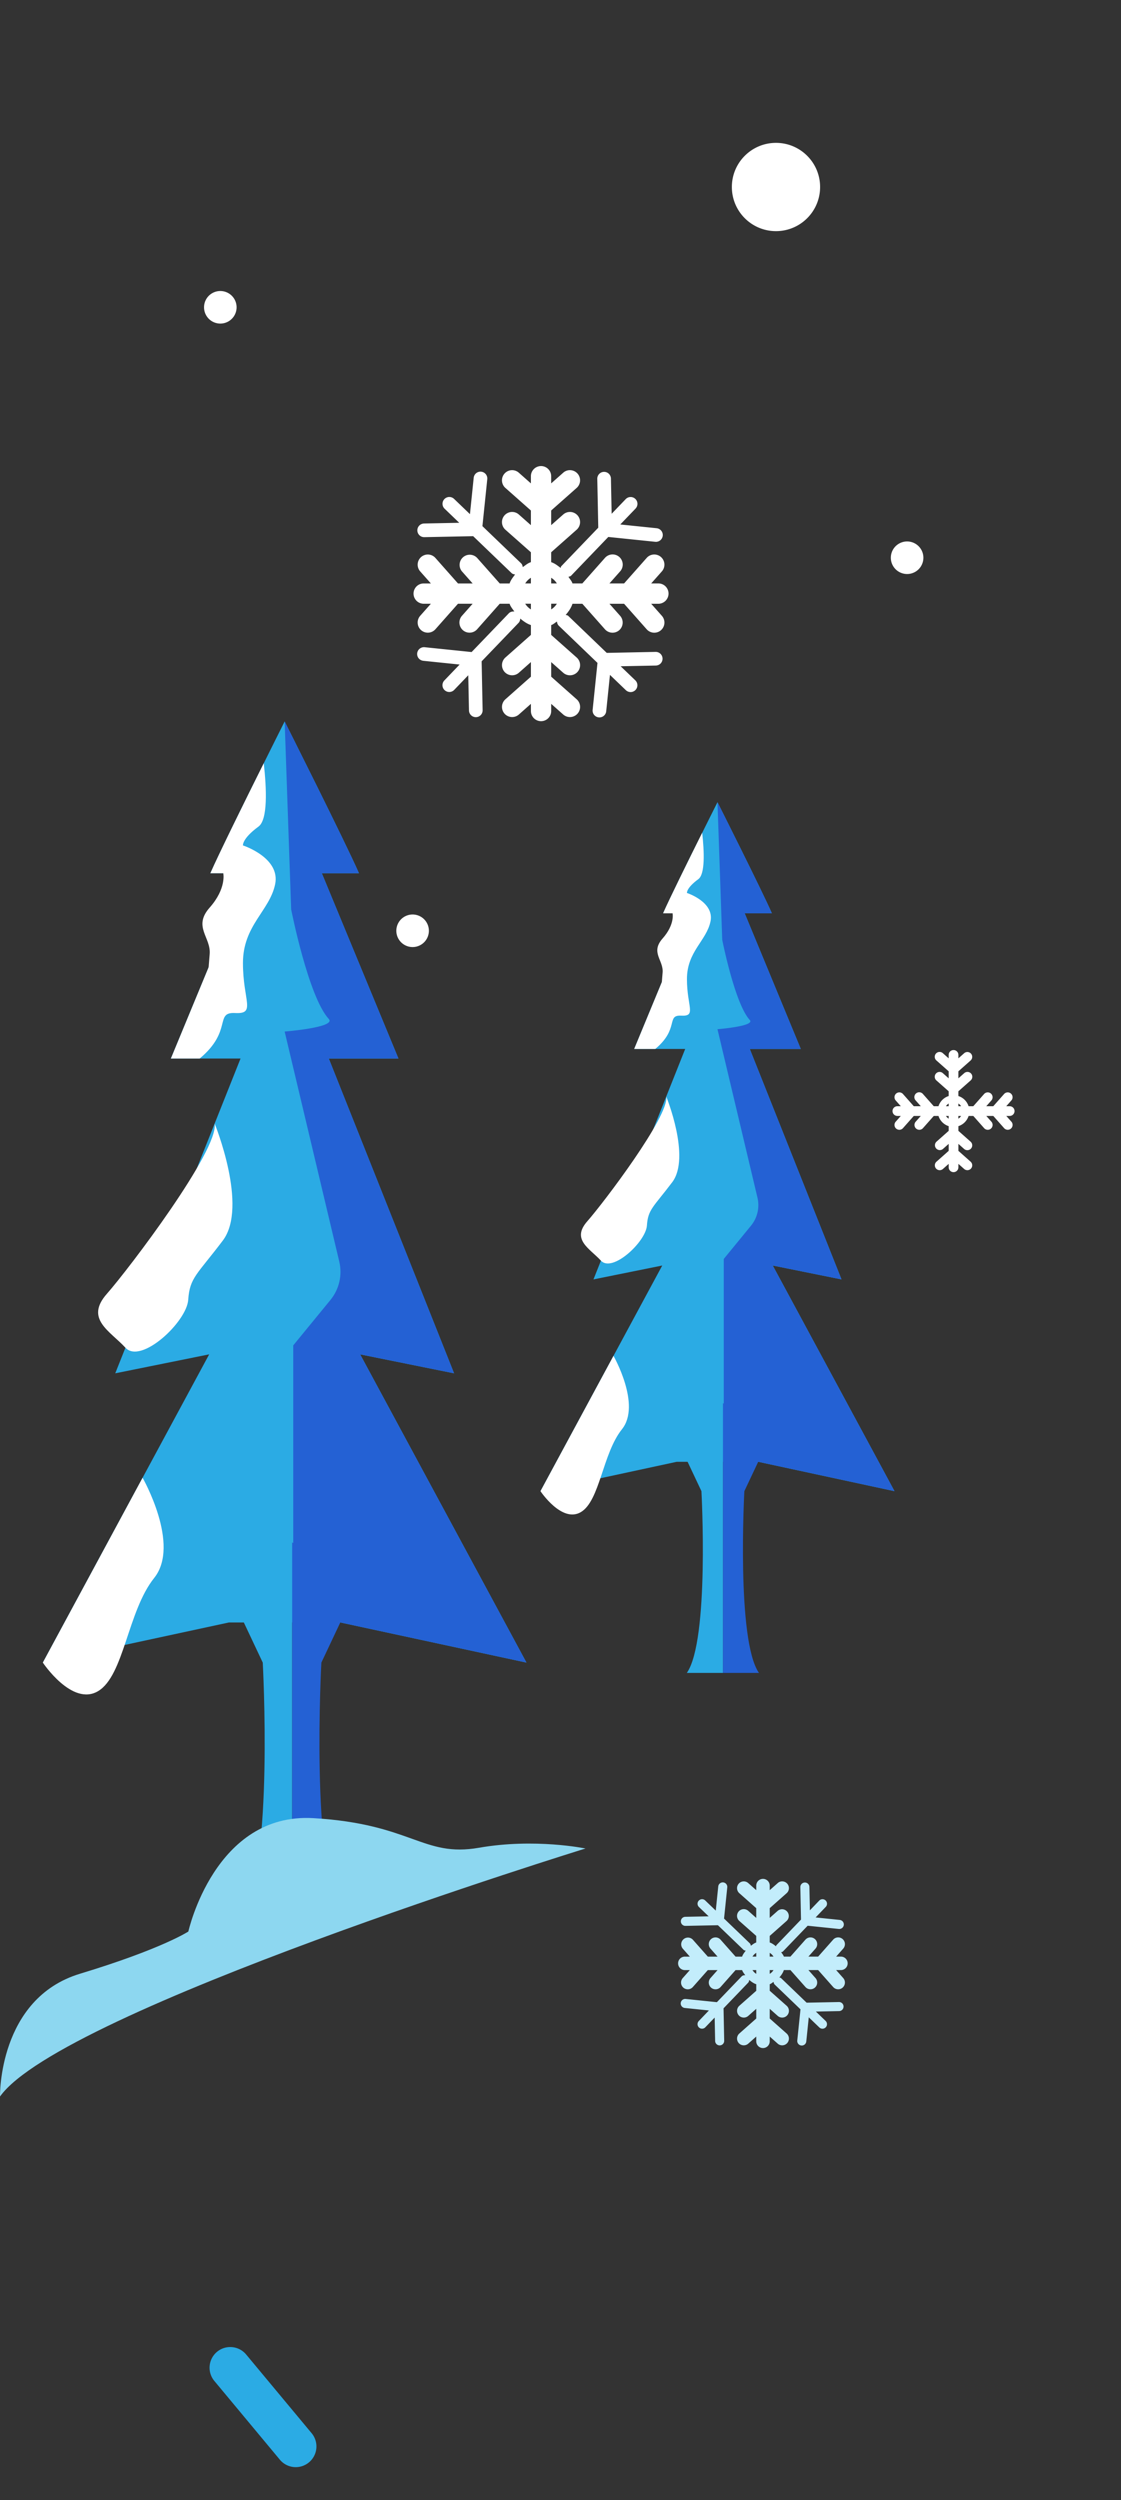<svg xmlns="http://www.w3.org/2000/svg" width="314" height="700" fill="none"><rect width="100%" height="100%" fill="#333333" stroke="none"/><path fill="#C3EDFB" d="M237.438 549.712c0-1.04-.844-1.886-1.888-1.886h-1.34l1.984-2.24a1.891 1.891 0 0 0-.162-2.668 1.889 1.889 0 0 0-2.66.162l-4.202 4.746h-2.726l1.984-2.24a1.89 1.89 0 0 0-.162-2.668 1.889 1.889 0 0 0-2.66.162l-4.204 4.746h-1.834c-.154-.472-.498-.816-.748-1.228.172-.064.36-.076.496-.218l6.914-7.198 8.736.902a1.27 1.27 0 0 0 .266-2.526l-6.77-.698 2.844-2.962c.218-.234.338-.528.348-.828a1.27 1.27 0 0 0-2.182-.926l-2.618 2.726-.132-6.554a1.267 1.267 0 0 0-1.294-1.236 1.27 1.27 0 0 0-1.244 1.294l.182 9.088-6.886 7.168c-.08.086-.066.21-.118.31-.546-.414-1.082-.852-1.758-1.07v-1.838l4.74-4.196a1.888 1.888 0 0 0-2.498-2.83l-2.242 1.984v-2.724l4.74-4.198a1.888 1.888 0 0 0 .162-2.668c-.698-.782-1.89-.856-2.66-.162l-2.242 1.984v-1.336a1.887 1.887 0 0 0-3.772 0v1.338l-2.244-1.986a1.884 1.884 0 0 0-2.662.162 1.891 1.891 0 0 0 .162 2.668l4.742 4.198v2.728l-2.244-1.986a1.888 1.888 0 0 0-2.5 2.83l4.742 4.196v1.838c-.582.188-1.024.586-1.51.92-.046-.252-.108-.51-.308-.702l-7.198-6.914.902-8.736a1.27 1.27 0 0 0-2.526-.266l-.698 6.772-2.962-2.846a1.284 1.284 0 0 0-.828-.348 1.27 1.27 0 0 0-.926 2.182l2.726 2.618-6.554.132a1.267 1.267 0 0 0-1.236 1.294 1.27 1.27 0 0 0 1.294 1.244l9.088-.184 7.168 6.886c.176.162.406.192.628.238-.386.526-.81 1.026-1.018 1.668h-1.834l-4.204-4.746a1.886 1.886 0 0 0-2.66-.162 1.89 1.89 0 0 0-.162 2.668l1.984 2.24h-2.726l-4.202-4.746a1.889 1.889 0 0 0-2.824 2.506l1.984 2.24h-1.338a1.887 1.887 0 1 0 0 3.772h1.338l-1.984 2.24a1.89 1.89 0 0 0 .162 2.668c.358.316.804.47 1.25.47.52 0 1.04-.214 1.412-.634l4.202-4.746h2.726l-1.984 2.24a1.891 1.891 0 0 0 .162 2.668c.358.316.804.47 1.25.47.52 0 1.04-.214 1.412-.634l4.204-4.746h1.834c.182.56.57.982.886 1.454-.376-.04-.756.036-1.038.332l-6.914 7.2-8.736-.902a1.27 1.27 0 0 0-1.068 2.118c.204.222.484.368.802.406l6.77.698-2.844 2.962a1.278 1.278 0 0 0-.348.828 1.268 1.268 0 0 0 2.182.926l2.618-2.726.132 6.554a1.267 1.267 0 0 0 1.294 1.236 1.268 1.268 0 0 0 1.244-1.294l-.182-9.086 6.886-7.168c.204-.22.276-.504.298-.784.594.494 1.22.962 1.982 1.21v1.828l-4.748 4.206a1.895 1.895 0 0 0-.158 2.668c.372.42.892.634 1.412.634a1.88 1.88 0 0 0 1.252-.472l2.24-1.986v2.718l-4.748 4.206a1.895 1.895 0 0 0-.158 2.668c.372.42.892.634 1.412.634a1.88 1.88 0 0 0 1.252-.472l2.24-1.986v1.338c0 1.04.844 1.888 1.886 1.888a1.888 1.888 0 0 0 1.886-1.888v-1.336l2.238 1.984c.36.318.806.472 1.252.472.52 0 1.038-.214 1.412-.634a1.895 1.895 0 0 0-.158-2.668l-4.742-4.206v-2.716l2.238 1.984c.36.318.806.472 1.252.472.52 0 1.038-.214 1.412-.634a1.895 1.895 0 0 0-.158-2.668l-4.742-4.206v-1.83c.414-.134.708-.446 1.076-.656.034.28.118.562.338.772l7.2 6.914-.902 8.736a1.27 1.27 0 0 0 2.118 1.068 1.29 1.29 0 0 0 .406-.802l.698-6.77 2.962 2.844c.234.218.526.338.828.348a1.268 1.268 0 0 0 .926-2.182l-2.726-2.618 6.554-.132a1.27 1.27 0 0 0-.058-2.538l-9.088.182-7.168-6.886c-.13-.122-.306-.12-.466-.178.526-.612 1.004-1.274 1.262-2.07h1.834l4.204 4.746c.372.42.892.634 1.41.634a1.88 1.88 0 0 0 1.25-.47 1.89 1.89 0 0 0 .162-2.668l-1.984-2.24h2.726l4.202 4.746c.372.42.892.634 1.412.634.446 0 .892-.154 1.248-.47.78-.692.854-1.888.162-2.668l-1.984-2.24h1.34a1.886 1.886 0 0 0 1.888-1.884Zm-25.606 2.946a3.242 3.242 0 0 1-1.058-1.058h1.058v1.058Zm0-4.834h-1.058a3.192 3.192 0 0 1 1.058-1.054v1.054Zm3.774-1.054c.458.292.764.598 1.058 1.054h-1.058v-1.054Zm0 4.828h1.058a3.204 3.204 0 0 1-1.058 1.058v-1.058Z"/><path fill="#fff" d="M229.716 52.358c0 6.826-5.534 12.358-12.358 12.358-6.826 0-12.358-5.534-12.358-12.358C205 45.532 210.532 40 217.358 40c6.824 0 12.358 5.532 12.358 12.358ZM120.132 260.606a4.558 4.558 0 1 1-9.117 0 4.558 4.558 0 0 1 9.117 0ZM66.272 86.04a4.558 4.558 0 1 1-9.117 0 4.558 4.558 0 0 1 9.117 0ZM187.262 166.196a2.845 2.845 0 0 0-2.842-2.842h-2.016l2.988-3.372a2.846 2.846 0 0 0-.244-4.018c-1.166-1.032-2.974-.932-4.006.244l-6.328 7.146h-4.104l2.988-3.372a2.842 2.842 0 1 0-4.25-3.774l-6.33 7.146h-2.762c-.232-.712-.75-1.228-1.128-1.848.258-.096.542-.114.748-.326l10.412-10.84 13.154 1.358a1.91 1.91 0 0 0 1.606-3.188 1.937 1.937 0 0 0-1.208-.612l-10.196-1.05 4.284-4.46a1.94 1.94 0 0 0 .526-1.248 1.911 1.911 0 0 0-3.286-1.394l-3.942 4.106-.198-9.87a1.94 1.94 0 0 0-.512-1.254 1.91 1.91 0 0 0-3.312 1.338l.276 13.682-10.368 10.794c-.12.13-.098.314-.176.468-.822-.624-1.628-1.282-2.648-1.612v-2.768l7.136-6.318a2.841 2.841 0 0 0-3.762-4.26l-3.374 2.986v-4.104l7.136-6.32a2.843 2.843 0 0 0 .244-4.016c-1.05-1.176-2.846-1.288-4.006-.244l-3.374 2.988v-2.01c0-1.564-1.27-2.84-2.84-2.84a2.842 2.842 0 0 0-2.84 2.84v2.014l-3.38-2.99a2.834 2.834 0 0 0-4.008.244 2.843 2.843 0 0 0 .246 4.016l7.142 6.32v4.106l-3.38-2.99a2.84 2.84 0 1 0-3.762 4.26l7.142 6.318v2.768c-.876.284-1.542.882-2.274 1.386-.07-.382-.162-.768-.464-1.058l-10.84-10.412 1.358-13.154a1.912 1.912 0 0 0-3.188-1.606c-.336.306-.554.73-.612 1.208l-1.05 10.196-4.46-4.284a1.955 1.955 0 0 0-1.248-.526 1.911 1.911 0 0 0-1.394 3.286l4.104 3.942-9.87.198a1.94 1.94 0 0 0-1.254.512 1.91 1.91 0 0 0 1.338 3.312l13.682-.276 10.794 10.368c.264.244.612.288.946.358-.582.79-1.22 1.544-1.532 2.512h-2.762l-6.33-7.146a2.843 2.843 0 0 0-4.25 3.774l2.988 3.372h-4.104l-6.328-7.146a2.846 2.846 0 0 0-4.008-.244 2.848 2.848 0 0 0-.244 4.018l2.988 3.372h-2.016a2.841 2.841 0 1 0 0 5.682h2.016l-2.988 3.372a2.846 2.846 0 0 0 .244 4.018 2.83 2.83 0 0 0 1.882.708 2.84 2.84 0 0 0 2.126-.954l6.328-7.146h4.104l-2.988 3.372a2.847 2.847 0 0 0 .244 4.018c.538.476 1.21.708 1.88.708.782 0 1.564-.322 2.124-.954l6.33-7.146h2.762c.272.844.856 1.478 1.334 2.19-.568-.062-1.138.054-1.562.5l-10.412 10.84-13.154-1.356a1.912 1.912 0 0 0-1.606 3.188c.306.336.73.554 1.208.614l10.196 1.05-4.284 4.46a1.95 1.95 0 0 0-.526 1.248 1.911 1.911 0 0 0 3.286 1.394l3.942-4.106.198 9.87c.018.48.202.92.512 1.254a1.91 1.91 0 0 0 3.312-1.338l-.276-13.682 10.368-10.794c.306-.33.416-.758.448-1.182.894.744 1.836 1.448 2.986 1.822v2.754l-7.148 6.334a2.853 2.853 0 0 0-.238 4.018c.56.632 1.344.954 2.126.954.672 0 1.344-.232 1.886-.71l3.374-2.99v4.092l-7.148 6.334a2.852 2.852 0 0 0-.238 4.018c.56.632 1.344.954 2.126.954.672 0 1.344-.232 1.886-.71l3.374-2.99v2.014a2.842 2.842 0 0 0 2.84 2.842c1.57 0 2.84-1.276 2.84-2.842v-2.012l3.37 2.988c.542.478 1.214.71 1.886.71a2.84 2.84 0 0 0 2.126-.954 2.849 2.849 0 0 0-.24-4.018l-7.142-6.332v-4.088l3.37 2.988c.542.478 1.214.71 1.886.71a2.84 2.84 0 0 0 2.126-.954 2.849 2.849 0 0 0-.24-4.018l-7.142-6.332v-2.754c.624-.202 1.066-.67 1.618-.988.05.422.178.846.51 1.164l10.84 10.412-1.358 13.154a1.91 1.91 0 0 0 3.8.4l1.05-10.196 4.46 4.284c.354.326.794.508 1.248.526a1.911 1.911 0 0 0 1.394-3.286l-4.104-3.942 9.87-.198a1.94 1.94 0 0 0 1.254-.512c.382-.354.62-.878.61-1.438a1.908 1.908 0 0 0-1.948-1.872l-13.682.276-10.794-10.368c-.196-.182-.462-.182-.702-.266.79-.92 1.51-1.918 1.9-3.118h2.762l6.33 7.146c.56.632 1.342.954 2.124.954.672 0 1.344-.232 1.882-.708a2.846 2.846 0 0 0 .244-4.018l-2.988-3.372h4.104l6.328 7.146c.56.632 1.344.954 2.126.954.672 0 1.342-.232 1.88-.708a2.846 2.846 0 0 0 .244-4.018l-2.988-3.372h2.016a2.866 2.866 0 0 0 2.84-2.856Zm-38.554 4.434a4.851 4.851 0 0 1-1.592-1.594h1.592v1.594Zm0-7.276h-1.592c.44-.688.902-1.15 1.592-1.588v1.588Zm5.68-1.588c.69.438 1.152.9 1.592 1.588h-1.592v-1.588Zm0 7.27h1.592a4.833 4.833 0 0 1-1.592 1.594v-1.594ZM284.182 311.088c0-.748-.608-1.36-1.36-1.36h-.964l1.43-1.614a1.36 1.36 0 1 0-2.034-1.806l-3.03 3.42h-1.964l1.43-1.614c.5-.564.446-1.424-.118-1.924a1.358 1.358 0 0 0-1.916.118l-3.03 3.42h-1.322a4.412 4.412 0 0 0-2.856-2.854v-1.324l3.416-3.024a1.36 1.36 0 1 0-1.8-2.038l-1.614 1.43v-1.964l3.416-3.024c.564-.5.616-1.36.118-1.922a1.357 1.357 0 0 0-1.918-.116l-1.614 1.43v-.962a1.36 1.36 0 0 0-2.72 0v.964l-1.618-1.432a1.36 1.36 0 1 0-1.8 2.038l3.418 3.024v1.966l-1.618-1.432a1.36 1.36 0 1 0-1.8 2.038l3.418 3.024v1.324a4.408 4.408 0 0 0-2.856 2.854h-1.322l-3.03-3.42a1.36 1.36 0 1 0-2.032 1.806l1.43 1.614h-1.964l-3.028-3.42a1.362 1.362 0 0 0-1.918-.118c-.562.5-.616 1.36-.116 1.924l1.43 1.614h-.966a1.36 1.36 0 0 0 0 2.72h.966l-1.43 1.614c-.5.562-.446 1.424.116 1.924a1.36 1.36 0 0 0 1.918-.116l3.03-3.42h1.964l-1.43 1.614c-.5.562-.446 1.424.116 1.924.258.228.578.34.9.34.374 0 .748-.154 1.016-.456l3.03-3.42h1.322a4.414 4.414 0 0 0 2.856 2.858v1.318l-3.42 3.032a1.363 1.363 0 0 0 1.806 2.04l1.614-1.432v1.958l-3.42 3.032c-.56.5-.614 1.36-.114 1.924.268.302.642.456 1.018.456.322 0 .642-.112.902-.34l1.614-1.432v.964a1.36 1.36 0 0 0 2.72 0v-.962l1.612 1.43a1.364 1.364 0 0 0 1.92-.116c.5-.562.446-1.424-.114-1.924l-3.418-3.032v-1.956l1.612 1.43a1.364 1.364 0 0 0 1.92-.118c.5-.562.446-1.424-.114-1.922l-3.418-3.032v-1.318a4.414 4.414 0 0 0 2.856-2.858h1.322l3.03 3.42c.268.302.642.456 1.016.456.322 0 .642-.112.9-.34.564-.5.616-1.36.118-1.924l-1.43-1.614h1.964l3.03 3.42c.268.302.642.456 1.018.456.322 0 .642-.112.9-.34.562-.5.616-1.36.116-1.924l-1.43-1.614h.964c.746 0 1.354-.61 1.354-1.36Zm-14.972-1.358h-.762v-.76c.33.21.552.43.762.76Zm-3.48-.762v.76h-.762c.21-.328.432-.548.762-.76Zm-.764 3.48h.762v.764a2.338 2.338 0 0 1-.762-.764Zm3.482.764v-.764h.762c-.21.332-.432.552-.762.764ZM258.647 156.16a4.558 4.558 0 1 1-9.117 0 4.558 4.558 0 0 1 9.117 0Z"/><path fill="#2BABE4" d="m100.874 379.198 26.314 5.314-35.096-88.138h19.512L90.14 244.492h10.406C96.644 235.598 79.734 202 79.734 202s-16.91 33.598-20.812 42.492h10.406l-21.464 51.882h19.512L32.28 384.512l26.314-5.314L12 465.504l52.122-11.236H95.34l52.122 11.236-46.588-86.306Z"/><path fill="#2461D4" d="M92.098 285.304c2.176 2.366-12.364 3.516-12.364 3.516l15.302 64.422c.894 3.764-.02 7.73-2.472 10.724L82.14 376.69v77.582h13.204l52.122 11.234-46.594-86.306 26.316 5.314-35.096-88.138h19.512l-21.464-51.88h10.406c-3.902-8.896-20.812-42.492-20.812-42.492l1.822 52.612c0-.004 4.806 24.446 10.542 30.688Z"/><path fill="#2461D4" d="m101.204 441.8-11.185 23.704s-3.109 57.088 5.593 69.516h-13.8V431.856l19.392 9.944Z"/><path fill="#2BABE4" d="M62.414 441.8 73.6 465.504s3.108 57.088-5.594 69.516h13.8V431.856L62.414 441.8Z"/><path fill="#fff" d="M68.051 269.652c.004 10.566 3.734 14.294-2.172 13.984-5.904-.312-.622 4.968-9.942 12.738h-8.07l21.464-51.882H58.925c2.396-5.462 9.68-20.204 14.96-30.798.796 7.184 1.156 15.806-1.478 17.736-4.66 3.418-4.35 5.282-4.35 5.282s10.564 3.418 9.01 10.876c-1.554 7.46-9.02 11.5-9.016 22.064Z"/><path fill="#fff" d="M62.543 244.492s.954 4.236-3.812 9.622c-4.764 5.386.414 8.286 0 13.05-.414 4.764-.414 6.214-.414 6.214l13.466-30.276s-6.258-2.224-9.24 1.39ZM60.126 314.584s9.488 23.224 2.286 32.754c-7.202 9.53-9.272 10.358-9.688 16.572-.414 6.214-13.218 18.166-17.588 13.432-4.37-4.732-11.414-8.046-5.2-15.09 6.216-7.044 31.376-40.234 30.19-47.668ZM39.938 413.754s10.712 18.724 3.254 28.046-8.426 27.344-15.71 31.696c-7.284 4.35-15.482-7.99-15.482-7.99l27.938-51.752Z"/><path fill="#2BABE4" d="m216.447 354.327 19.264 3.89-25.692-64.522h14.284l-15.712-37.98h7.618c-2.856-6.512-15.236-31.106-15.236-31.106s-12.38 24.596-15.236 31.106h7.618l-15.712 37.98h14.284l-25.692 64.522 19.264-3.89-34.108 63.182 38.156-8.224h22.854l38.156 8.224-34.11-63.182Z"/><path fill="#2461D4" d="M210.021 285.591c1.592 1.732-9.052 2.574-9.052 2.574l11.202 47.16a9.075 9.075 0 0 1-1.81 7.85l-7.63 9.314v56.794h9.666l38.156 8.224-34.11-63.182 19.264 3.89-25.692-64.522h14.284l-15.712-37.98h7.618c-2.856-6.512-15.236-31.106-15.236-31.106l1.334 38.516s3.518 17.898 7.718 22.468Z"/><path fill="#2461D4" d="m216.688 400.155-8.188 17.352s-2.274 41.792 4.094 50.89h-10.102v-75.522l14.196 7.28Z"/><path fill="#2BABE4" d="m188.289 400.155 8.19 17.352s2.274 41.792-4.094 50.89h10.102v-75.522l-14.198 7.28Z"/><path fill="#fff" d="M192.417 274.133c.004 7.734 2.732 10.464-1.59 10.236-4.322-.228-.454 3.638-7.278 9.326h-5.908l15.712-37.98h-7.618c1.754-3.998 7.086-14.792 10.952-22.546.584 5.258.846 11.57-1.082 12.984-3.412 2.502-3.184 3.868-3.184 3.868s7.734 2.502 6.596 7.962c-1.138 5.458-6.604 8.416-6.6 16.15Z"/><path fill="#fff" d="M188.392 255.716s.698 3.102-2.79 7.044c-3.488 3.942.304 6.066 0 9.554-.304 3.488-.304 4.55-.304 4.55l9.858-22.164s-4.58-1.632-6.764 1.016ZM186.622 307.025s6.946 17.002 1.674 23.978c-5.272 6.976-6.788 7.582-7.092 12.132-.304 4.55-9.676 13.298-12.876 9.834-3.2-3.464-8.356-5.89-3.806-11.048 4.55-5.156 22.968-29.454 22.1-34.896ZM171.843 379.623s7.842 13.706 2.382 20.532c-5.46 6.824-6.168 20.018-11.5 23.202-5.332 3.184-11.334-5.85-11.334-5.85l20.452-37.884Z"/><path fill="#8DD7F0" d="M52.76 540.8s7.385-33.367 35.02-31.743c27.638 1.624 30.634 11.031 46.38 8.289 15.747-2.743 29.84.212 29.84.212S17.177 562.881.001 587c0 0-.54-27.428 22.416-34.381C45.379 545.663 52.76 540.8 52.76 540.8Z"/><path fill="#2BABE4" d="M82.84 690.771a5.788 5.788 0 0 1-4.448-2.086l-18.346-22.042c-2.05-2.458-1.714-6.11.746-8.166 2.436-2.026 6.096-1.714 8.152.746l18.346 22.042a5.795 5.795 0 0 1-4.45 9.506Z"/></svg>